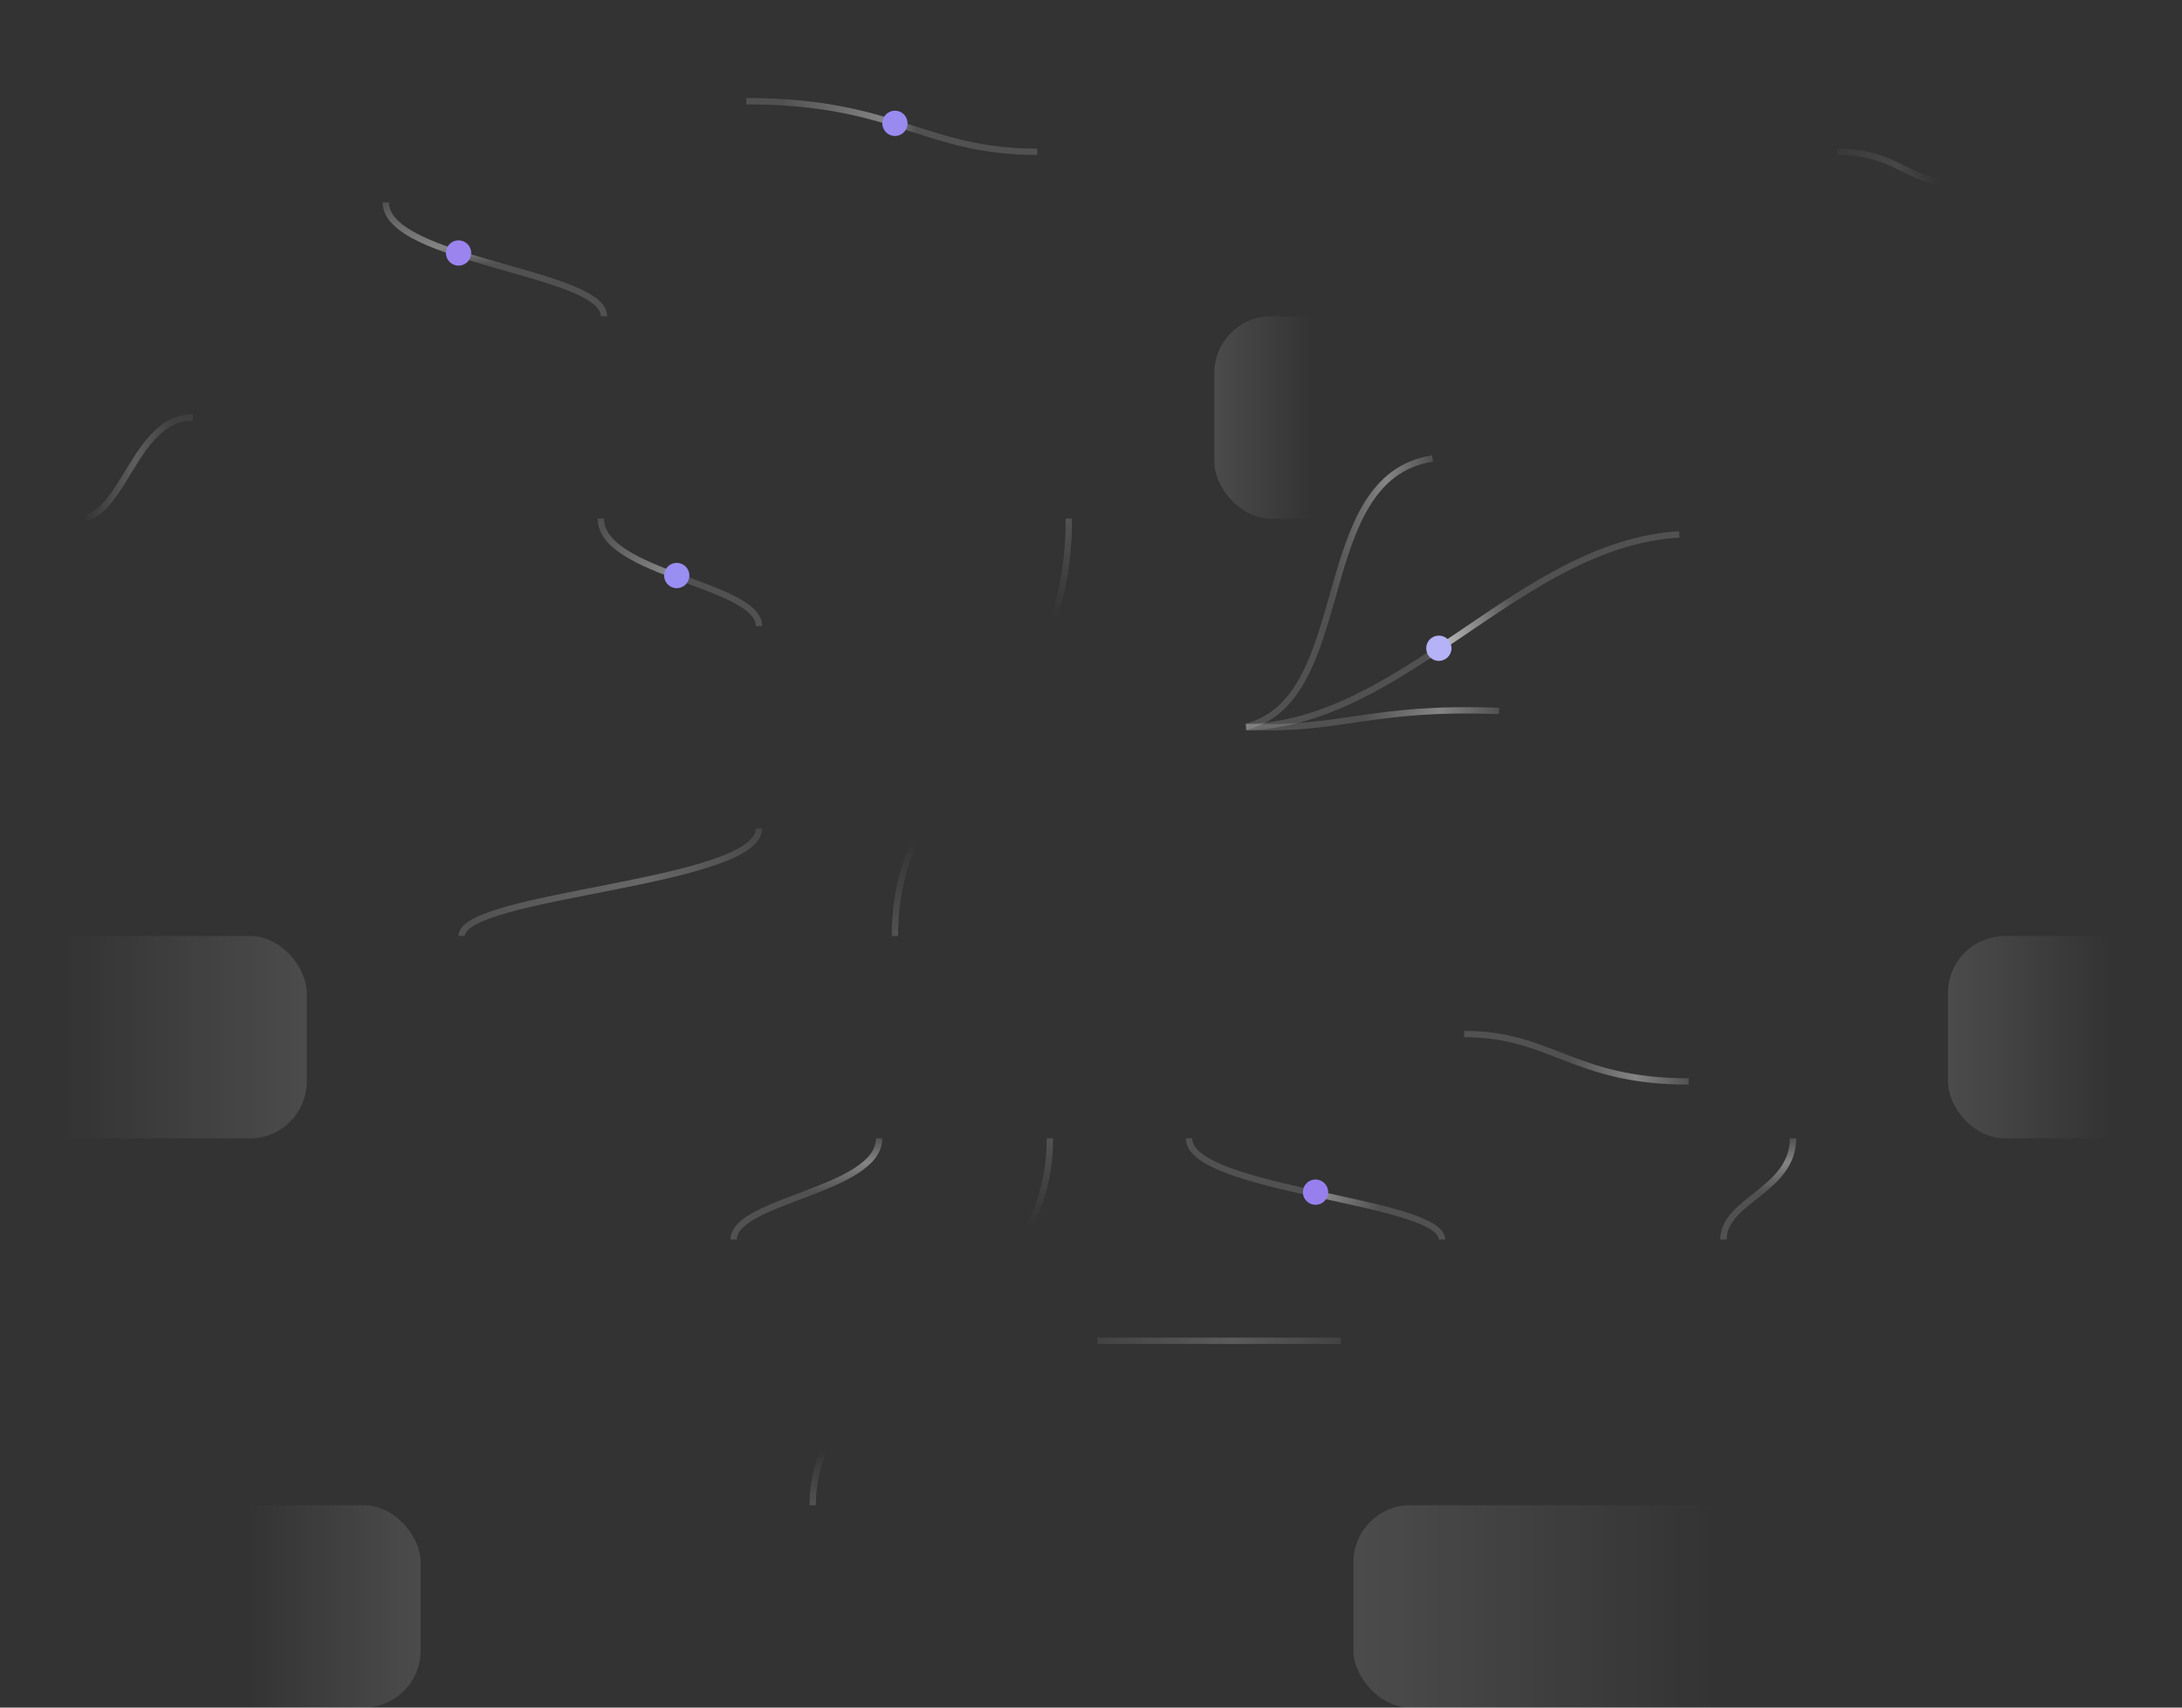 <svg width="690" height="540" viewBox="0 0 690 540" fill="none" xmlns="http://www.w3.org/2000/svg">
<rect x="0" y="0" width="690" height="540" fill="#333333" stroke="none"/>
<g clip-path="url(#clip0_127_712)">
<path d="M332 360C332 419.706 257 426.348 257 476" stroke="url(#paint0_linear_127_712)" stroke-width="2"/>
<path d="M338 164C338 231.941 283 239.5 283 296" stroke="url(#paint1_linear_127_712)" stroke-width="2"/>
<path opacity="0.5" d="M347 424H424" stroke="url(#paint2_linear_127_712)" stroke-width="2"/>
<path d="M236 32C283.353 32 292.147 48 328 48" stroke="url(#paint3_linear_127_712)" stroke-width="2"/>
<circle cx="283" cy="39" r="4" fill="#998AF0"/>
<path d="M122 64C122 82.529 191 85.971 191 100" stroke="url(#paint4_linear_127_712)" stroke-width="2"/>
<path d="M190 164C190 181.5 240 184.75 240 198" stroke="url(#paint5_linear_127_712)" stroke-width="2"/>
<path d="M61 132C42.471 132 39.029 164 25 164" stroke="url(#paint6_linear_127_712)" stroke-width="2"/>
<path d="M581 48C600.044 48 603.581 58 618 58" stroke="url(#paint7_linear_127_712)" stroke-width="2"/>
<path d="M240 262C240 279.5 146 282.75 146 296" stroke="url(#paint8_linear_127_712)" stroke-width="2"/>
<path d="M474.017 224.83C432.984 223.313 425.068 231.04 394 229.891" stroke="url(#paint9_linear_127_712)" stroke-width="2"/>
<path d="M453 145C414 151 429 221 394.001 229.828" stroke="url(#paint10_linear_127_712)" stroke-width="2"/>
<path d="M278 360C278 376.471 232 379.529 232 392" stroke="url(#paint11_linear_127_712)" stroke-width="2"/>
<path d="M376 360C376 376.471 456 379.529 456 392" stroke="url(#paint12_linear_127_712)" stroke-width="2"/>
<path d="M567 360C567 376.471 545 379.529 545 392" stroke="url(#paint13_linear_127_712)" stroke-width="2"/>
<path d="M534 342C497.456 342 490.669 327 463 327" stroke="url(#paint14_linear_127_712)" stroke-width="2"/>
<path d="M394.042 230C444.542 228.5 480.542 172 531.042 169" stroke="url(#paint15_linear_127_712)" stroke-width="2"/>
<circle cx="214" cy="182" r="4" fill="#998EF2"/>
<circle cx="455" cy="205" r="4" fill="#B5B2F8"/>
<circle cx="416" cy="377" r="4" fill="#9780ED"/>
<circle cx="145" cy="80" r="4" fill="#9B84EE"/>
<rect x="616" y="296" width="64" height="64" rx="18" fill="url(#paint16_linear_127_712)"/>
<rect x="428" y="476" width="143" height="64" rx="18" fill="url(#paint17_linear_127_712)"/>
<rect x="133" y="540" width="68" height="64" rx="18" transform="rotate(-180 133 540)" fill="url(#paint18_linear_127_712)"/>
<rect x="97" y="360" width="97" height="64" rx="18" transform="rotate(-180 97 360)" fill="url(#paint19_linear_127_712)"/>
<rect x="384" y="100" width="97" height="64" rx="18" fill="url(#paint20_linear_127_712)"/>
</g>
<defs>
<linearGradient id="paint0_linear_127_712" x1="336.688" y1="360" x2="336.688" y2="476" gradientUnits="userSpaceOnUse">
<stop stop-color="white" stop-opacity="0.15"/>
<stop offset="0.239" stop-color="white" stop-opacity="0"/>
<stop offset="0.849" stop-color="white" stop-opacity="0"/>
<stop offset="1" stop-color="white" stop-opacity="0.15"/>
</linearGradient>
<linearGradient id="paint1_linear_127_712" x1="341.438" y1="164" x2="341.438" y2="296" gradientUnits="userSpaceOnUse">
<stop stop-color="white" stop-opacity="0.15"/>
<stop offset="0.239" stop-color="white" stop-opacity="0"/>
<stop offset="0.771" stop-color="white" stop-opacity="0"/>
<stop offset="1" stop-color="white" stop-opacity="0.15"/>
</linearGradient>
<linearGradient id="paint2_linear_127_712" x1="424" y1="424.5" x2="347" y2="424.5" gradientUnits="userSpaceOnUse">
<stop stop-color="white" stop-opacity="0.15"/>
<stop offset="0.45" stop-color="white" stop-opacity="0.4"/>
<stop offset="1" stop-color="white" stop-opacity="0.15"/>
</linearGradient>
<linearGradient id="paint3_linear_127_712" x1="236" y1="31" x2="310.049" y2="31" gradientUnits="userSpaceOnUse">
<stop offset="0.154" stop-color="white" stop-opacity="0.15"/>
<stop offset="0.605" stop-color="white" stop-opacity="0.4"/>
<stop offset="0.725" stop-color="white" stop-opacity="0.15"/>
</linearGradient>
<linearGradient id="paint4_linear_127_712" x1="117.687" y1="64" x2="117.687" y2="87.5" gradientUnits="userSpaceOnUse">
<stop stop-color="white" stop-opacity="0.15"/>
<stop offset="0.612" stop-color="white" stop-opacity="0.4"/>
<stop offset="0.826" stop-color="white" stop-opacity="0.15"/>
</linearGradient>
<linearGradient id="paint5_linear_127_712" x1="186.875" y1="164" x2="213.5" y2="182.5" gradientUnits="userSpaceOnUse">
<stop offset="0.153" stop-color="white" stop-opacity="0.15"/>
<stop offset="0.886" stop-color="white" stop-opacity="0.4"/>
<stop offset="1" stop-color="white" stop-opacity="0.15"/>
</linearGradient>
<linearGradient id="paint6_linear_127_712" x1="61" y1="130" x2="25" y2="130" gradientUnits="userSpaceOnUse">
<stop offset="0.171" stop-color="white" stop-opacity="0.06"/>
<stop offset="0.506" stop-color="white" stop-opacity="0.21"/>
<stop offset="0.966" stop-color="white" stop-opacity="0"/>
</linearGradient>
<linearGradient id="paint7_linear_127_712" x1="581" y1="47.375" x2="618" y2="47.375" gradientUnits="userSpaceOnUse">
<stop stop-color="white" stop-opacity="0.03"/>
<stop offset="0.506" stop-color="white" stop-opacity="0.1"/>
<stop offset="0.866" stop-color="white" stop-opacity="0"/>
</linearGradient>
<linearGradient id="paint8_linear_127_712" x1="245.876" y1="262" x2="151.5" y2="296" gradientUnits="userSpaceOnUse">
<stop stop-color="white" stop-opacity="0.08"/>
<stop offset="0.45" stop-color="white" stop-opacity="0.26"/>
<stop offset="1" stop-color="white" stop-opacity="0.15"/>
</linearGradient>
<linearGradient id="paint9_linear_127_712" x1="474.035" y1="224.329" x2="431.83" y2="222.769" gradientUnits="userSpaceOnUse">
<stop stop-color="white" stop-opacity="0.15"/>
<stop offset="0.45" stop-color="white" stop-opacity="0.4"/>
<stop offset="1" stop-color="white" stop-opacity="0.15"/>
</linearGradient>
<linearGradient id="paint10_linear_127_712" x1="452.351" y1="139.488" x2="421.5" y2="139.462" gradientUnits="userSpaceOnUse">
<stop stop-color="white" stop-opacity="0.15"/>
<stop offset="0.45" stop-color="white" stop-opacity="0.4"/>
<stop offset="1" stop-color="white" stop-opacity="0.15"/>
</linearGradient>
<linearGradient id="paint11_linear_127_712" x1="280.875" y1="360" x2="280.875" y2="376.941" gradientUnits="userSpaceOnUse">
<stop stop-color="white" stop-opacity="0.15"/>
<stop offset="0.45" stop-color="white" stop-opacity="0.4"/>
<stop offset="1" stop-color="white" stop-opacity="0.15"/>
</linearGradient>
<linearGradient id="paint12_linear_127_712" x1="370.999" y1="360" x2="458.824" y2="378.833" gradientUnits="userSpaceOnUse">
<stop offset="0.527" stop-color="white" stop-opacity="0.15"/>
<stop offset="0.568" stop-color="white" stop-opacity="0.4"/>
<stop offset="0.757" stop-color="white" stop-opacity="0.15"/>
</linearGradient>
<linearGradient id="paint13_linear_127_712" x1="568.375" y1="360" x2="568.375" y2="376.941" gradientUnits="userSpaceOnUse">
<stop stop-color="white" stop-opacity="0.15"/>
<stop offset="0.45" stop-color="white" stop-opacity="0.4"/>
<stop offset="1" stop-color="white" stop-opacity="0.15"/>
</linearGradient>
<linearGradient id="paint14_linear_127_712" x1="534" y1="342.938" x2="496.412" y2="342.938" gradientUnits="userSpaceOnUse">
<stop stop-color="white" stop-opacity="0.15"/>
<stop offset="0.45" stop-color="white" stop-opacity="0.4"/>
<stop offset="1" stop-color="white" stop-opacity="0.15"/>
</linearGradient>
<linearGradient id="paint15_linear_127_712" x1="531" y1="169" x2="394" y2="230" gradientUnits="userSpaceOnUse">
<stop offset="0.374" stop-color="white" stop-opacity="0.15"/>
<stop offset="0.565" stop-color="white" stop-opacity="0.7"/>
<stop offset="0.59" stop-color="white" stop-opacity="0.15"/>
</linearGradient>
<linearGradient id="paint16_linear_127_712" x1="616" y1="328" x2="680" y2="328" gradientUnits="userSpaceOnUse">
<stop stop-color="white" stop-opacity="0.12"/>
<stop offset="0.803" stop-color="white" stop-opacity="0"/>
</linearGradient>
<linearGradient id="paint17_linear_127_712" x1="428" y1="508" x2="571" y2="508" gradientUnits="userSpaceOnUse">
<stop stop-color="white" stop-opacity="0.12"/>
<stop offset="0.803" stop-color="white" stop-opacity="0"/>
</linearGradient>
<linearGradient id="paint18_linear_127_712" x1="133" y1="572" x2="201" y2="572" gradientUnits="userSpaceOnUse">
<stop stop-color="white" stop-opacity="0.12"/>
<stop offset="0.803" stop-color="white" stop-opacity="0"/>
</linearGradient>
<linearGradient id="paint19_linear_127_712" x1="97" y1="392" x2="194" y2="392" gradientUnits="userSpaceOnUse">
<stop stop-color="white" stop-opacity="0.12"/>
<stop offset="0.803" stop-color="white" stop-opacity="0"/>
</linearGradient>
<linearGradient id="paint20_linear_127_712" x1="384" y1="132" x2="481" y2="132" gradientUnits="userSpaceOnUse">
<stop stop-color="white" stop-opacity="0.12"/>
<stop offset="0.317" stop-color="white" stop-opacity="0"/>
</linearGradient>
<clipPath id="clip0_127_712">
<rect width="690" height="540" fill="white"/>
</clipPath>
</defs>
</svg>
